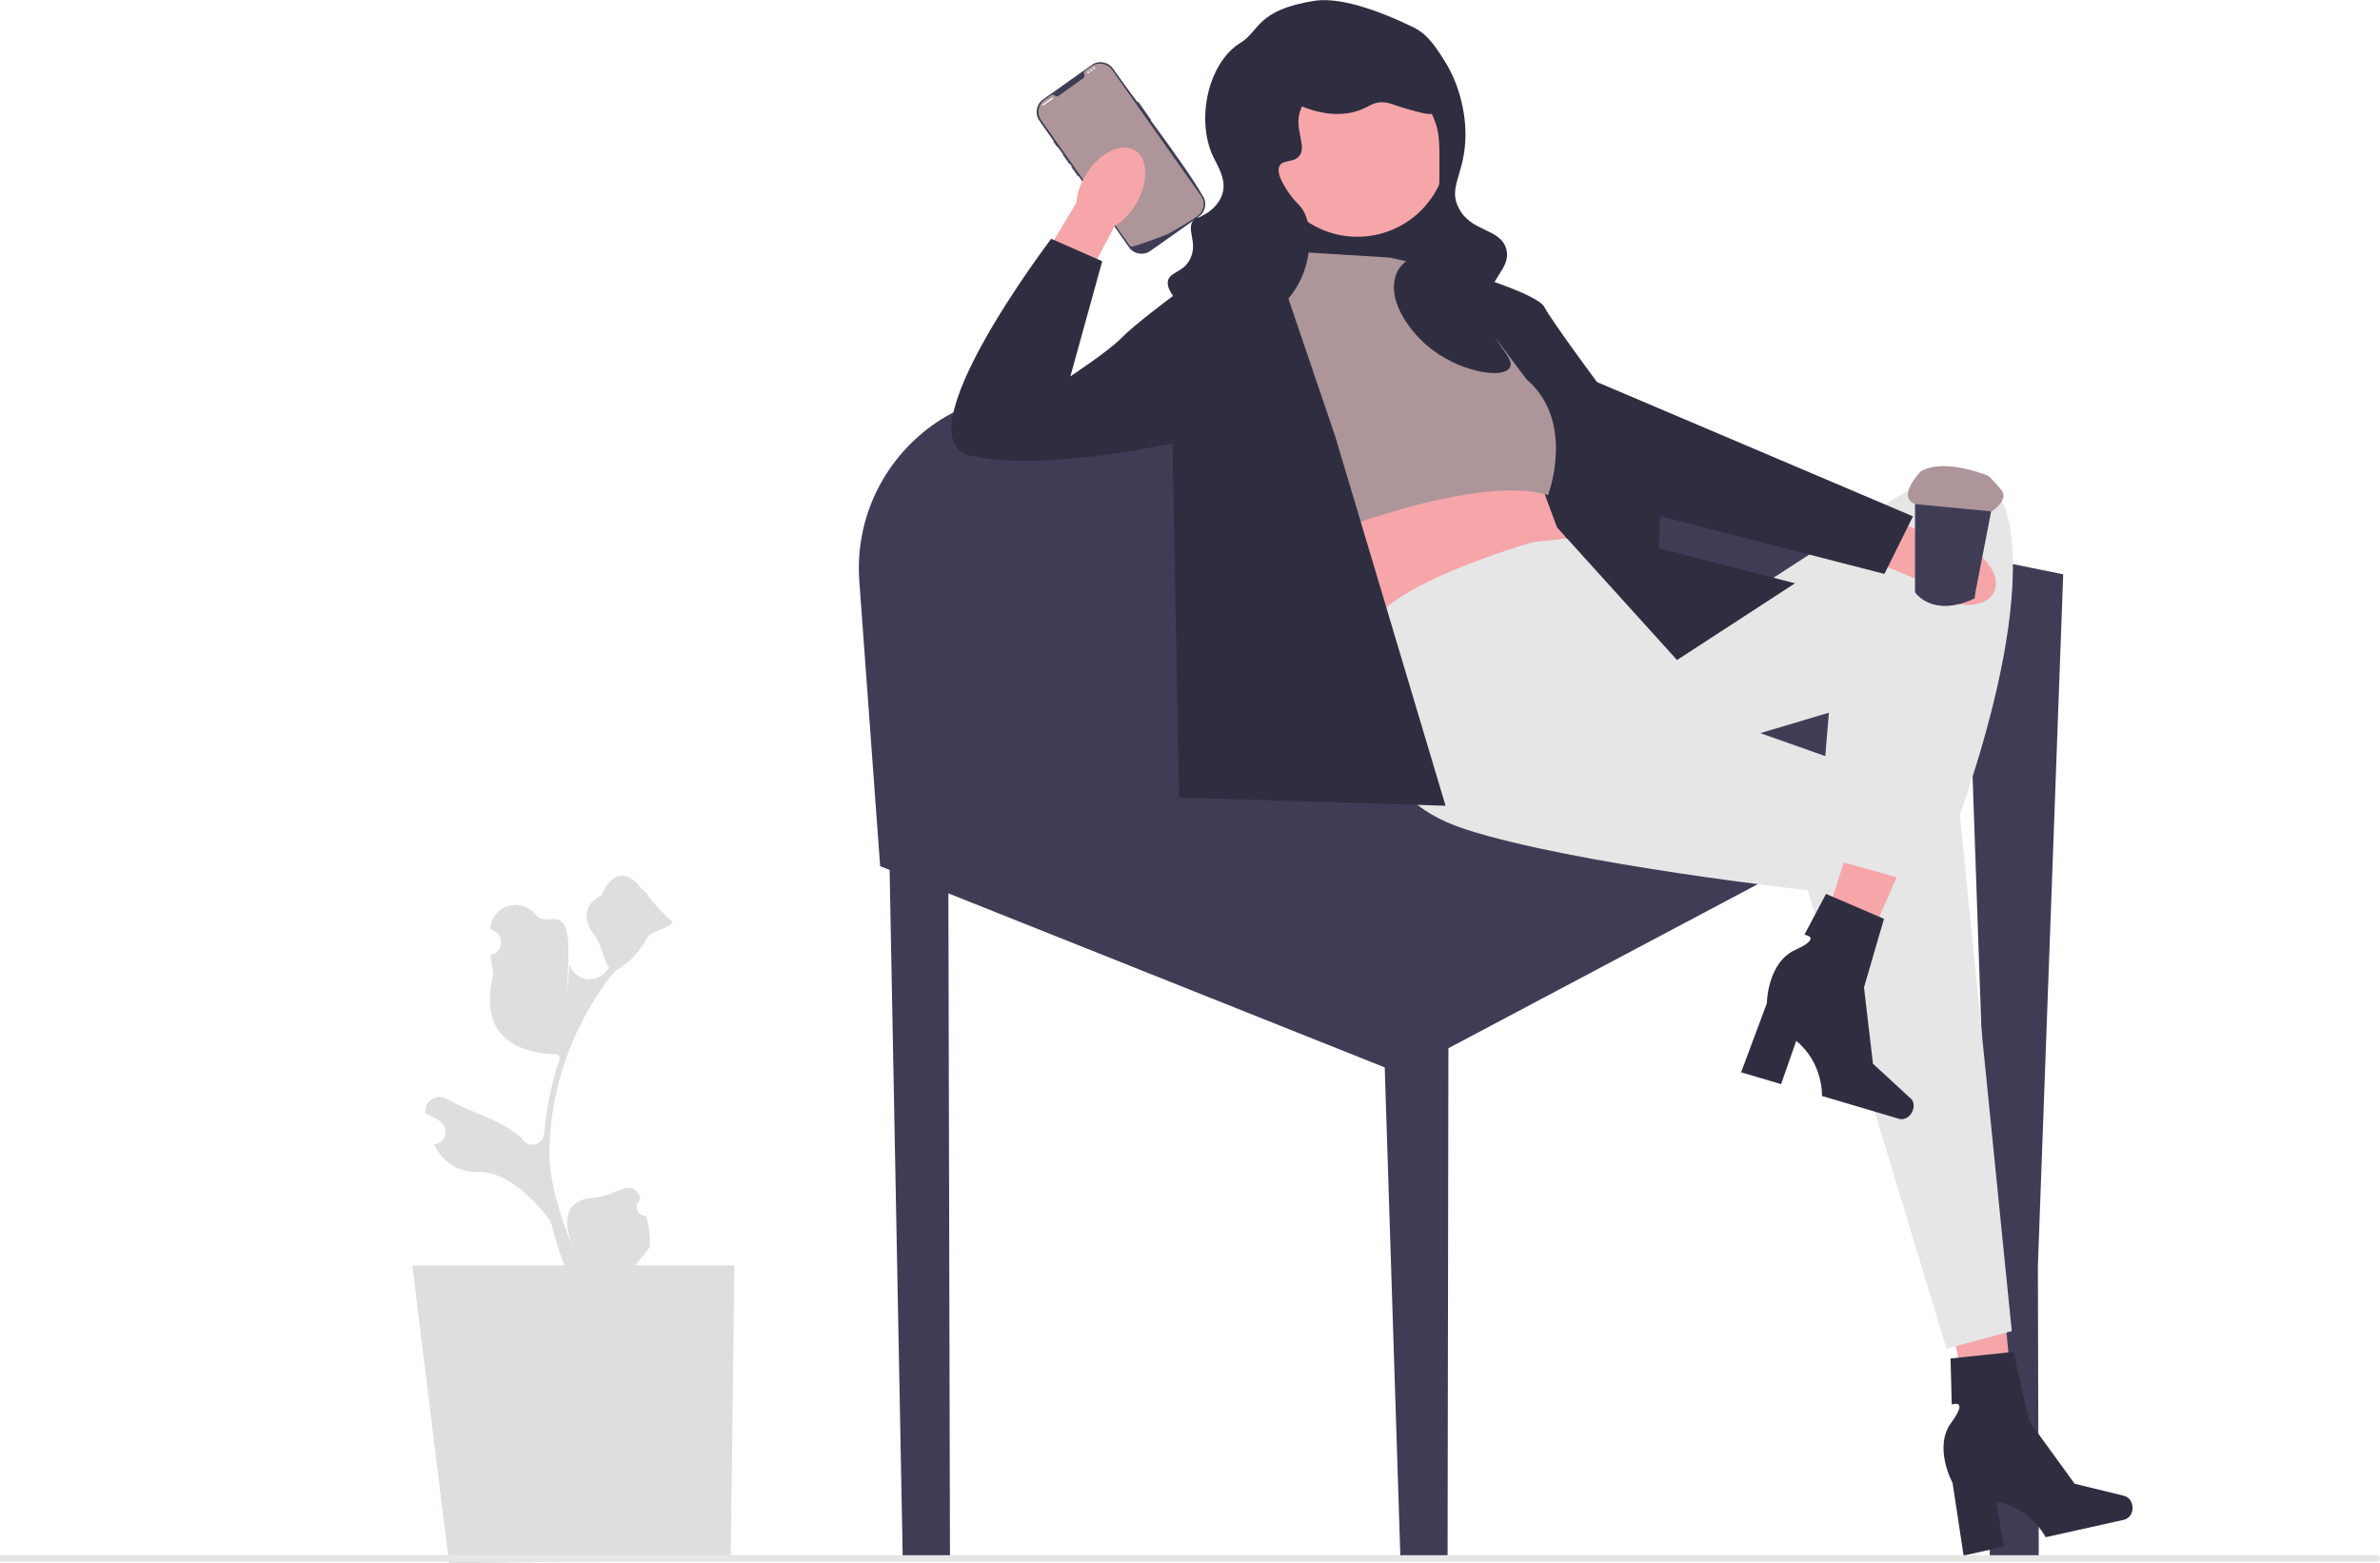 <?xml version="1.0" encoding="utf-8"?>
<!-- Generator: Adobe Illustrator 28.2.0, SVG Export Plug-In . SVG Version: 6.00 Build 0)  -->
<svg version="1.1" id="Layer_1" xmlns="http://www.w3.org/2000/svg" xmlns:xlink="http://www.w3.org/1999/xlink" x="0px"
     y="0px"
     viewBox="0 0 583 383" style="enable-background:new 0 0 583 383;" xml:space="preserve">
<style type="text/css">
	.st0{fill:#3F3D56;}
	.st1{fill:#AD959A;}
	.st2{fill:#E6E6E6;}
	.st3{fill:#2F2E41;}
	.st4{fill:#F6A6A9;}
	.st5{fill:#DDDEDF;}
</style>
    <path class="st0" d="M499.4,374.1l0,6.2v1.3h-12v-2l0-24.3l0-23.6v-4.3l0-17.5l0-0.3l-2.1-59.1v0l-2.1-60.2v0l-0.1-1.6l-10.4,5.5
	L460,201l-6.1,3.2l-8.7,4.6l-14.6,7.8h0l-75.8,40.2l-0.2,123.6v1.3h-11.6l0-1.3l-3.8-118.9l-111.8-44.6l-11.8-4.7l-5.1-69.8
	c-1.3-17.5,8.1-33.5,22.9-41.3c3.7-1.9,7.7-3.3,11.9-4.2l17.1-3.3l42.6-8.3l13.8-2.7l18-3.5l7.1-1.4l11.7-2.3l1.1-0.2l3.3-0.6
	l1.2-0.2l1.9-0.4l1.3,2.4c0,0,0,0,0,0l7.9,14l1.4,2.5l0,0l6.9,12.2c0,0,0,0,0,0l6.7,11.9l13.1,2.6l6.5,1.3l40.1,8l5.3,1.1h0
	l13.4,2.7l3.5,0.7l16.5,3.3l0.1,0l7.3,1.5l12.3,2.5l-6.2,169.3l0.1,41.3v0L499.4,374.1L499.4,374.1z"/>
    <g>
	<path class="st0" d="M294.5,47.8c-1.8-3.3-6.8-10.4-12.6-18.3c-1.1-1.5-2.2-3-3.3-4.5c-2-2.7-4-5.4-5.9-8.1
		c-1.2-1.8-3.7-2.2-5.4-0.9l-11.7,8.3c-1.8,1.2-2.2,3.7-0.9,5.4l3.5,5l0.9,1.3l1.4,1.9l1.6,2.3v0l0.5,0.6l1.6,2.3l0.9,1.3l7.9,11.1
		l3.5,5c1.2,1.8,3.7,2.2,5.4,0.9l10.2-7.2l1.4-1l0.1-0.1C295.3,52,295.8,49.5,294.5,47.8L294.5,47.8z"/>
        <path class="st0" d="M281.9,29.3l-3-4.3c-0.1-0.1-0.2-0.1-0.2,0l0,0c-0.1,0-0.1,0.1,0,0.2l3,4.3c0,0.1,0.1,0.1,0.2,0
		c0,0,0,0,0.1-0.1C281.9,29.4,281.9,29.4,281.9,29.3z"/>
        <path class="st1" d="M272.4,17.1L294.2,48c1.1,1.5,0.8,3.6-0.7,4.8l0,0c0,0,0,0-0.1,0.1c0,0-0.1,0.1-0.1,0.1c0,0-0.2,0.1-0.4,0.3
		c-0.3,0.2-0.7,0.4-1.2,0.7c-0.2,0.1-0.3,0.2-0.5,0.3c-0.3,0.2-0.7,0.4-1.1,0.7c-0.2,0.1-0.3,0.2-0.5,0.3c-0.9,0.5-1.9,1.1-2.9,1.7
		c-0.2,0.1-0.4,0.2-0.5,0.3c0,0-9,3.5-9.3,3.1L255,29.4c-1.1-1.6-0.7-3.8,0.8-4.9l1.7-1.2c0.3-0.2,0.6-0.1,0.9,0.1c0,0,0,0,0,0
		c0.2,0.2,0.6,0.3,0.9,0.1l6-4.3c0.3-0.2,0.4-0.6,0.3-0.9c0,0,0,0,0-0.1c-0.2-0.3-0.1-0.7,0.2-0.9l1.7-1.2
		C269.1,15.2,271.3,15.5,272.4,17.1L272.4,17.1z"/>
        <path class="st0" d="M259.1,35.8l-0.8-1.1c0,0-0.1-0.1-0.1-0.1c0,0-0.1,0-0.1,0c-0.1,0.1-0.1,0.2,0,0.2l0.8,1.1
		c0.1,0.1,0.2,0.1,0.2,0c0,0,0,0,0-0.1C259.1,35.9,259.1,35.8,259.1,35.8L259.1,35.8z"/>
        <path class="st0" d="M262.1,40l-1.5-2.1c0,0-0.1-0.1-0.1-0.1c0,0-0.1,0-0.1,0c-0.1,0.1-0.1,0.2,0,0.2l1.5,2.1
		c0.1,0.1,0.2,0.1,0.2,0c0,0,0,0,0.1-0.1v0C262.1,40.1,262.1,40.1,262.1,40z"/>
        <path class="st0" d="M264.2,43l-1.5-2.1c0,0-0.1-0.1-0.1-0.1c0,0-0.1,0-0.1,0c-0.1,0.1-0.1,0.2,0,0.2l1.5,2.1
		c0.1,0.1,0.2,0.1,0.2,0c0,0,0,0,0.1-0.1C264.2,43.1,264.2,43,264.2,43z"/>
        <path class="st2" d="M255.4,25.5l2.3-1.6c0.1-0.1,0.2,0,0.3,0l0,0c0.1,0.1,0,0.2,0,0.3l-2.3,1.6c-0.1,0.1-0.2,0-0.3,0v0
		C255.3,25.7,255.3,25.6,255.4,25.5z"/>
        <circle class="st2" cx="266.6" cy="17.7" r="0.3"/>
        <circle class="st2" cx="267.3" cy="17.2" r="0.3"/>
        <circle class="st2" cx="268" cy="16.7" r="0.3"/>
</g>
    <rect x="310.2" y="36.2" class="st3" width="45.4" height="43"/>
    <path class="st4" d="M278.2,50.1c-1.4,2.3-3.2,4.1-5.1,5.2l-12.2,22.9l-10.7-6.1l13.5-22.5c0.1-2.2,0.9-4.6,2.4-6.9
	c3.2-5.3,8.6-7.9,12-5.8C281.3,38.9,281.4,44.8,278.2,50.1L278.2,50.1L278.2,50.1z"/>
    <g>
	<polygon class="st4" points="484.5,355.9 494.2,354 489.8,309.2 475.4,312 	"/>
        <path class="st3" d="M522.3,368.7L522.3,368.7c0.4,1.6-0.5,3.2-1.9,3.6l-19.3,4.3c0,0-3.6-7.2-12.1-8.7l1.9,11l-9.9,2.2l-2.7-17.8
		c0,0-4.8-8.8-0.3-14.8c4.4-6,0.1-4.4,0.1-4.4l-0.3-11.3l15.4-1.6l3.9,17l11.1,15.3l11.9,2.9C521.2,366.6,522.1,367.5,522.3,368.7
		L522.3,368.7L522.3,368.7z"/>
</g>
    <path class="st4" d="M316.1,126.5l0.8,5.5c0,0,16.4,18,20.3,25.8l47.5-23.5l-8.3-19.6L316.1,126.5L316.1,126.5z"/>
    <path class="st2" d="M375.6,132.8c0,0-44.3,12.5-40.6,25s6.1,17.7,6.1,17.7s-8.6,19.1,18,27.7c26.6,8.6,83.7,14.9,83.7,14.9
	l34,112.3l16-4.3l-13-129.3l-63.6-22.5l3.9-23.5l-13.3,5.5l-22.2-24.5L375.6,132.8L375.6,132.8z"/>
    <g>
	<polygon class="st4" points="441.8,242.2 451.3,245.3 469.4,204 455.4,199.5 	"/>
        <path class="st3" d="M468.6,271.9L468.6,271.9c-0.5,1.6-2,2.6-3.4,2.2l-18.9-5.6c0,0,0.4-8-6.3-13.5l-3.7,10.6l-9.8-2.9l6.3-16.9
		c0,0,0.1-10,7-13.1c6.8-3.1,2.2-3.7,2.2-3.7l5.3-10l14.2,6.1l-4.9,16.8l2.2,18.7l9,8.3C468.7,269.5,469,270.7,468.6,271.9
		L468.6,271.9L468.6,271.9z"/>
</g>
    <path class="st2" d="M403,157.8l17.1-7l39.9-25.8c0,0,30.5-24.4,32.9,8.5s-19.6,83.8-19.6,83.8l-28.2-7.8l2.9-34.9l-36.9,11
	L403,157.8L403,157.8z"/>
    <polygon class="st3" points="359.8,70.8 381.4,129.2 410.8,161.7 439.7,142.9 406.3,134.3 407.2,114.8 "/>
    <polygon class="st0" points="232.7,380 232.7,381.6 221.1,381.6 221.1,380 217,165 232.1,165 232.2,171 "/>
    <path class="st4" d="M475.2,146.5c-2.4-1.2-4.4-2.8-5.7-4.6l-23.9-9.9l5.1-11.2l23.7,11.3c2.2-0.1,4.7,0.5,7.1,1.7
	c5.6,2.7,8.7,7.8,6.9,11.4C486.6,148.6,480.7,149.2,475.2,146.5L475.2,146.5L475.2,146.5z"/>
    <path class="st3" d="M349,67.8l5.5-2.4c0,0,21.9,6.2,23.8,9.8s12.9,18.4,12.9,18.4l77.4,32.9l-7,14.1l-54.8-14.1l-29.7-31.3
	C377.1,95.2,349,67.8,349,67.8z"/>
    <path class="st1" d="M340.4,63.1l-25.8-1.6l-13.3,7l14.9,65.7c0,0,43.8-18.8,63-12.9c0,0,6.9-18-5.3-28.4l-20.1-26.8L340.4,63.1
	L340.4,63.1z"/>
    <path class="st3" d="M313,65.5l-0.2-2.5l-25.6,9.6c0,0-9.4,7-12.5,10.2s-12.5,9.4-12.5,9.4l7.8-28.2l-12.5-5.5
	c0,0-37.5,49.3-19.6,53.2c18,3.9,49.3-3.1,49.3-3.1l1.6,86.8l65.3,2l-27-90.4L313,65.5L313,65.5z"/>
    <circle class="st4" cx="332.5" cy="35.9" r="22.1"/>
    <path class="st3" d="M322,0.2c-14.1,2.2-13.5,7.4-18,10.2c-8,4.8-11.1,18.7-6.9,27.8c1.1,2.4,3.5,5.8,2.3,9.4
	c-0.9,2.8-3.4,4.4-3.9,4.7c-3.9,2.4-1.4-0.5-3.1,1.6c-2,2.2,1.1,5.4-0.8,9.4c-1.6,3.5-5,3.2-5.5,5.5c-0.8,3.8,7.9,11.6,17.2,11
	c8.2-0.5,14.4-7.5,16.4-14.1c1.4-4.4,2-12-1.6-15.6c-0.5-0.5-1.8-1.8-3.1-3.9c-1-1.7-2.3-3.9-1.6-5.5c0.8-1.6,3.2-0.8,4.7-2.3
	c2-2.1-0.4-5.7,0-9.4c0.6-6.2,9.4-13.7,18.8-12.5c10.6,1.3,14.5,12.8,14.9,14.1c0.8,2.6,0.8,5.1,0.8,10.2c0,7.2-0.1,11.8-2.3,16.4
	c-3.3,6.7-7.4,6-8.6,11c-1.8,7.8,6.8,15.6,7.8,16.4c7.4,6.4,18.5,8.4,20.3,5.5c1.7-2.6-5.7-6.7-5.5-14.9c0.2-7.1,5.9-9.2,4.7-14.1
	c-1.4-5.3-8.7-4.1-11.7-10.2c-2.9-5.6,2.4-8.8,1.6-20.3c-0.2-2.4-0.9-9.5-5.5-16.4c-2-3.1-4-6.2-7.8-7.8C341.3,4.3,329.5-1,322,0.2
	L322,0.2z"/>
    <path class="st3" d="M312.6,19.7c0.6,4.8,7.8,7.2,11,7.8c1.3,0.3,5.8,1.1,10.2-0.8c1.6-0.7,2.2-1.3,3.9-1.6c2.3-0.3,3.4,0.6,7,1.6
	c4,1.1,6,1.7,7,0.8c1.7-1.4,0.4-6.2-1.6-9.4c-3.6-5.9-10.2-7.8-13.3-8.6c-3.5-1-10.7-3-17.2,0.8C318.8,10.8,312,14.8,312.6,19.7
	L312.6,19.7z"/>
    <g>
	<path class="st0"
          d="M483.7,146.6c-10.4,4.9-14.6-1.5-14.6-1.5l0-1.9l0-24.4c7.3-4.7,19.5,2.1,19.5,2.1l-4.7,24.2L483.7,146.6z"/>
        <path class="st1" d="M487.1,116.6c0,0-10.8-4.6-16.6-1.1c0,0-6.1,6.2-1.3,8l18.7,1.8c0,0,4.3-2.9,2.4-5.2S487.1,116.6,487.1,116.6
		L487.1,116.6z"/>
</g>
    <polygon class="st5" points="101,310 110,383 179,382 179.9,310 "/>
    <path class="st5" d="M158.3,297.9c-2.1,0.1-3.2-2.4-1.6-3.9l0.2-0.6c0,0,0-0.1-0.1-0.1c-2.1-5-5.8-0.3-11.2,0.1
	c-7.9,0.5-7.8,6.5-4.7,13.5c0.8,1.9-6.3-13.5-6.3-23.8c0-2.6,0.1-5.2,0.4-7.8c0.2-2.1,0.6-4.2,1-6.3c2.3-11.3,7.3-22,14.5-31
	c3.5-1.9,6.3-4.9,8.1-8.4c0.6-1.3,6-2.4,6.2-3.8c-0.4,0.1-6.4-6.2-6.1-6.6c-0.5-0.8-1.5-1.2-2.1-2.1c-3-4-7.1-3.3-9.2,2.2
	c-4.6,2.3-4.6,6.1-1.8,9.8c1.8,2.3,2,5.5,3.6,8c-0.2,0.2-0.3,0.4-0.5,0.6c-0.1,0.1-0.1,0.2-0.2,0.2c-2.5,3.3-7.6,2.4-9-1.5
	c-0.1-0.3-1,15.1-0.3-0.8s-5.1-7.8-8-11.5c-3.5-4.4-10.5-2.4-11.1,3.2c0,0.1,0,0.1,0,0.2c0.4,0.2,0.8,0.5,1.3,0.8
	c2.3,1.5,1.5,5.2-1.2,5.6l-0.1,0c0.2,1.5,0.4,3.1,0.8,4.6c-3.7,14.3,4.3,19.5,15.7,19.8l0.6,0.8c-1.1,3.1-1.9,6.3-2.6,9.5
	c-0.6,3-1,6-1.3,9l0,0.1c-0.2,2.6-3.5,3.7-5.1,1.7c-0.4-0.5-0.8-1-1.3-1.3c-4.9-4.1-11.9-5.6-17.3-8.8c-2.6-1.6-5.9,0.5-5.4,3.4
	l0,0.1c0.8,0.3,1.6,0.7,2.3,1.1c0.4,0.2,0.8,0.5,1.3,0.8c2.3,1.5,1.5,5.2-1.2,5.6l-0.1,0c0,0-0.1,0-0.1,0l0,0.1
	c1.8,4.2,6,6.9,10.6,6.7c5.4-0.3,12,4.2,17.9,12.1l0,0c1.2,5.1,2.9,10,5,14.7h18c0.1-0.2,0.1-0.4,0.2-0.6c-1.7,0.1-3.3,0-5-0.3
	c1.3-1.6,2.7-3.3,4-4.9c0,0,0.1-0.1,0.1-0.1c0.7-0.8,1.4-1.7,2-2.5l0,0C159.3,302.9,159,300.4,158.3,297.9L158.3,297.9L158.3,297.9z
	"/>
    <path class="st2" d="M583,381.8L583,381.8c0,0.5-0.4,0.8-0.8,0.8H0V381h582.2C582.7,381,583,381.3,583,381.8z"/>
</svg>
